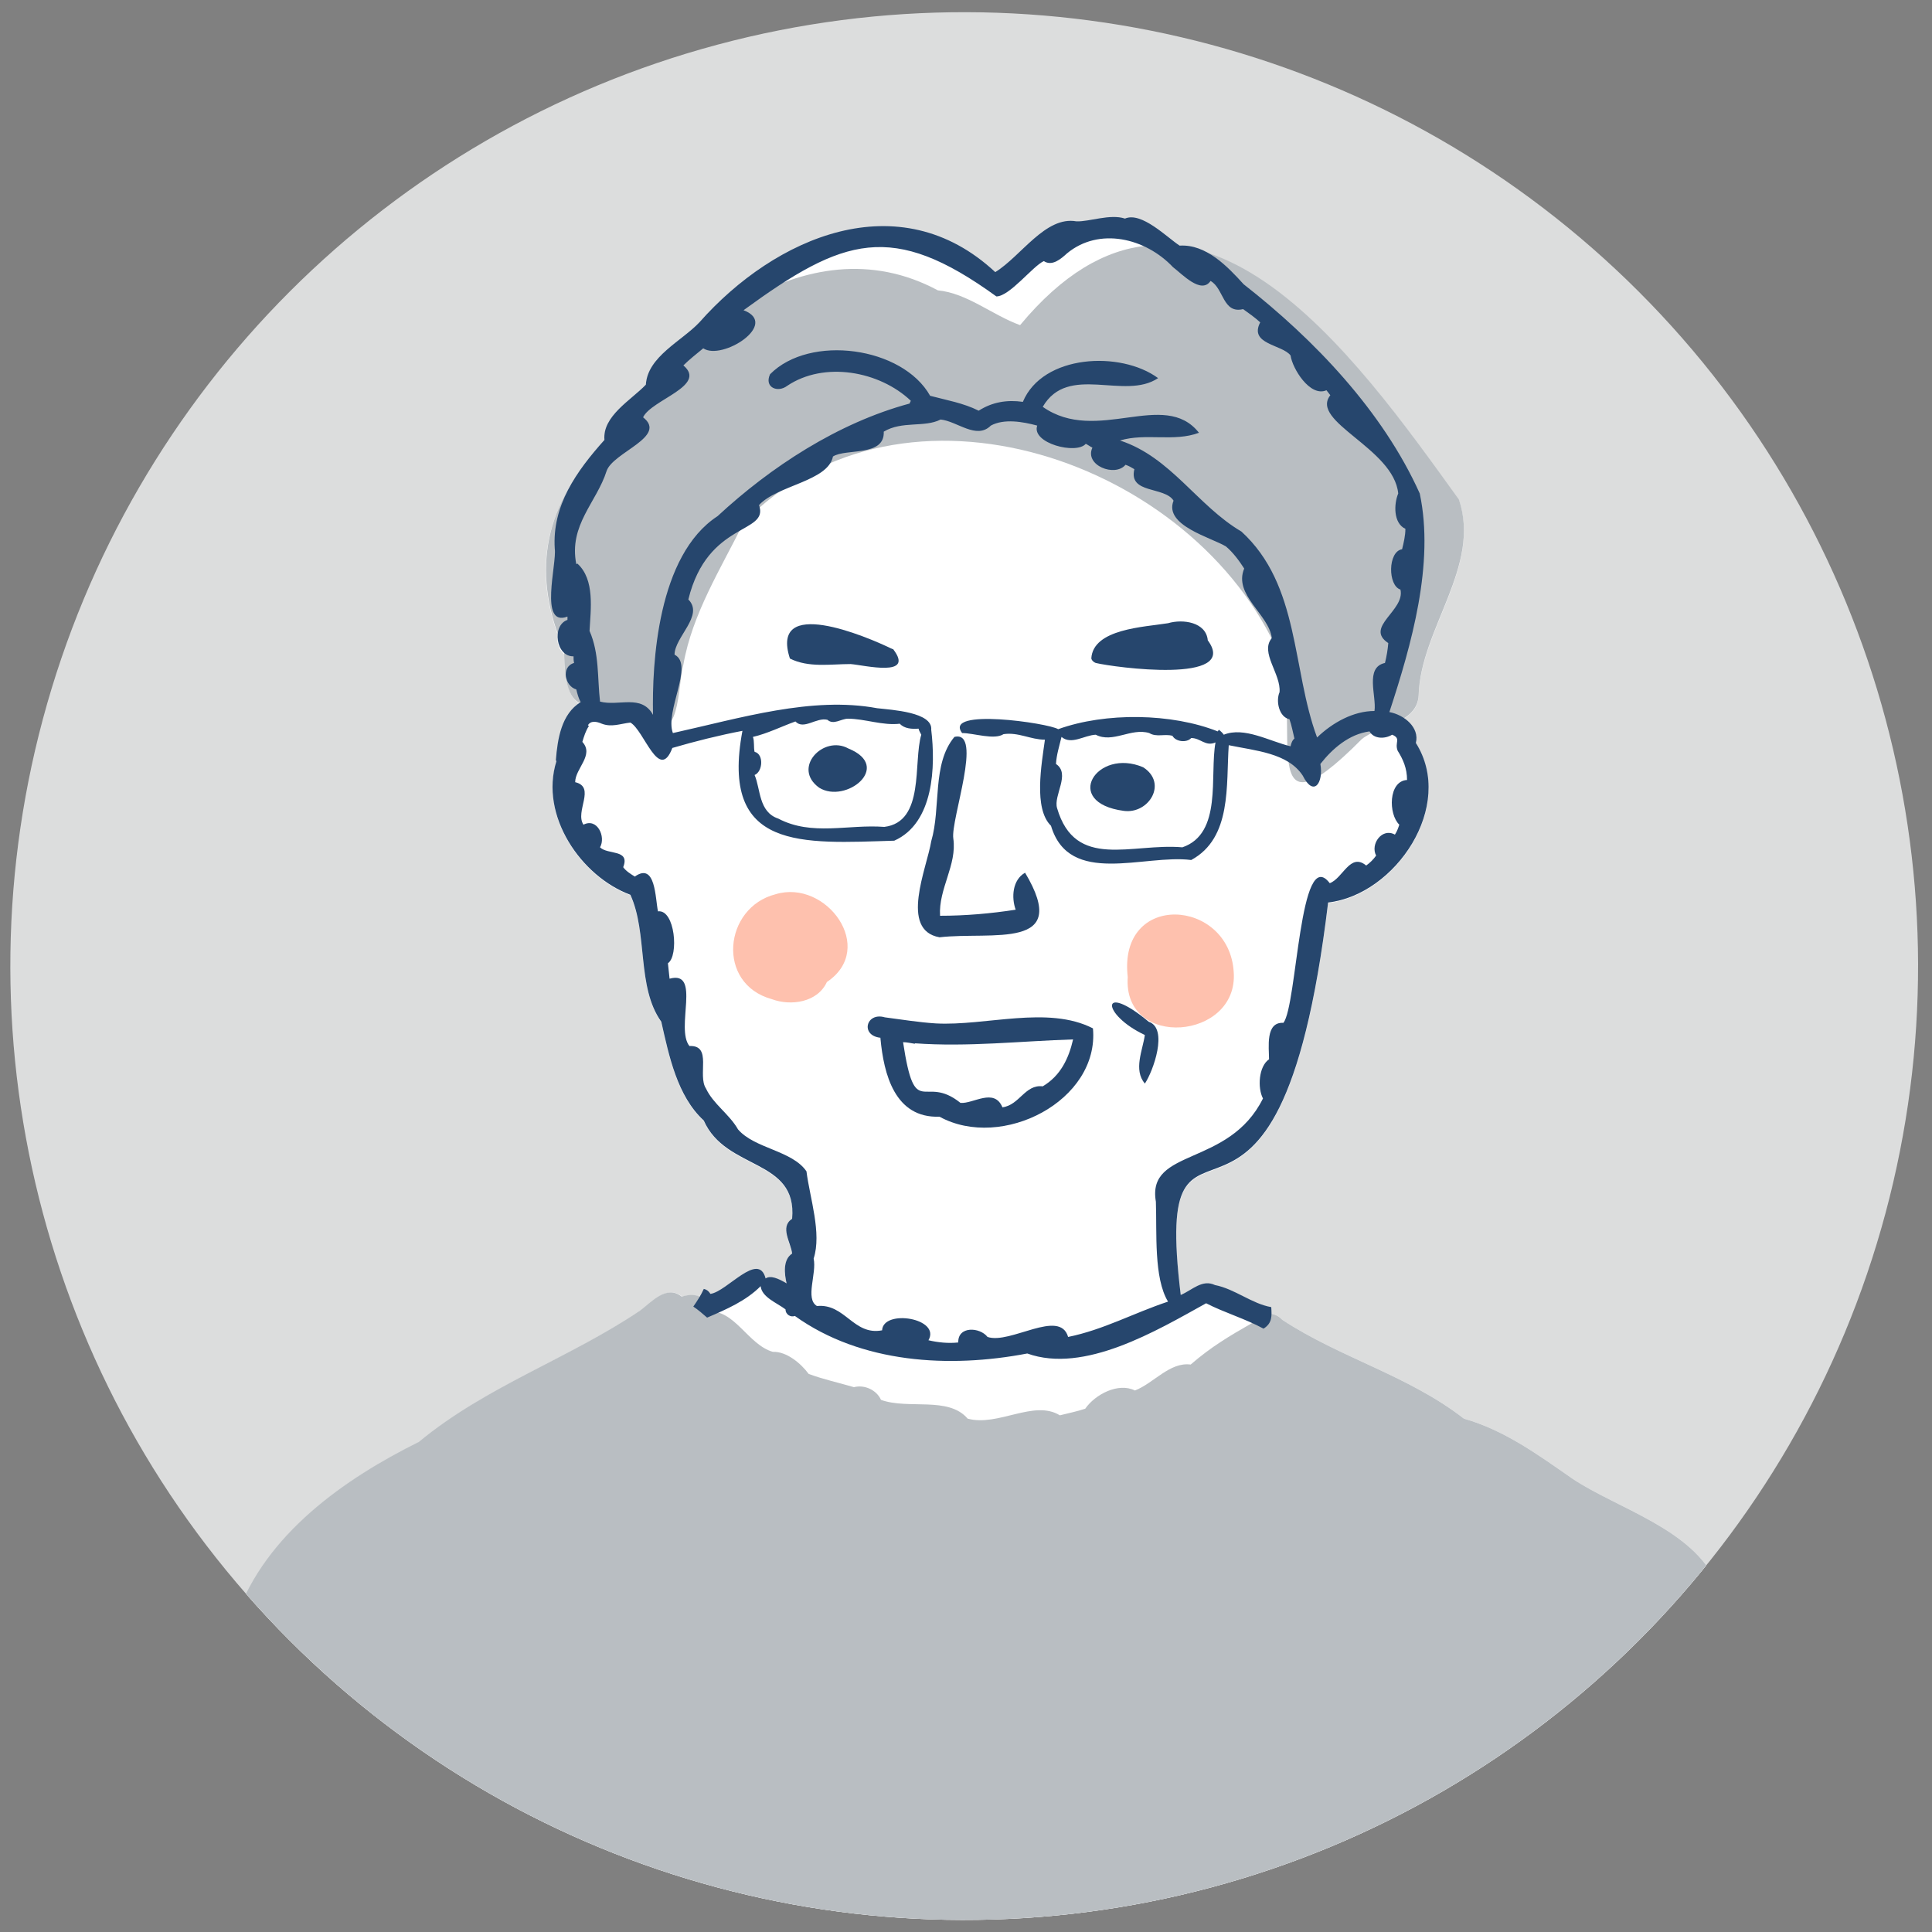 <?xml version="1.0" encoding="UTF-8"?>
<svg id="_レイヤー_2" xmlns="http://www.w3.org/2000/svg" version="1.1" xmlns:xlink="http://www.w3.org/1999/xlink" viewBox="0 0 350 350">
  <rect x="0" y="0" width="350" height="350" fill="#808080" stroke="none"/>
  <!-- Generator: Adobe Illustrator 29.0.0, SVG Export Plug-In . SVG Version: 2.1.0 Build 186)  -->
  <defs>
    <style>
      .st0 {
        fill: #fff;
      }

      .st1 {
        fill: #26466d;
      }

      .st2 {
        fill: none;
      }

      .st3 {
        fill: #fec1ae;
      }

      .st4 {
        fill: #dcdddd;
      }

      .st5 {
        fill: #b9bec2;
      }

      .st6 {
        clip-path: url(#clippath);
      }
    </style>
    <clipPath id="clippath">
      <circle class="st2" cx="174.7" cy="175" r="172.8" transform="translate(-72.6 174.8) rotate(-45)"/>
    </clipPath>
  </defs>
  <circle class="st4" cx="174.7" cy="175" r="172.8" transform="translate(-72.6 174.8) rotate(-45)"/>
  <g class="st6">
    <g>
      <circle class="st2" cx="185.7" cy="175" r="172.8"/>
      <g>
        <path class="st0" d="M334.2,414.1c1.7-18.8-3.6-37.2-5-55.8-4.3-24.5-5.4-49.6-18.2-71.5-4.3-9.8-18-13.5-26.1-18.9-6.2-4.3-12.3-8.8-19.7-10.9-10-7.8-22.4-11-32.9-17.9-.5-.6-1.3-1-2-1.1,0-.3,0-.7,0-1.1-3.5-.6-6.6-3.3-10.2-4,0,0,0,0,0,0-2.3-1.1-4.1.9-6.2,1.8,0,0,0,0,0,0-5.4-44.3,17.5,5.3,26.7-71.1,12.2-1.4,23.1-17.5,15.9-28.9.4-1.9-.6-3.5-2.2-4.5,1.5-.9,2.6-2.2,2.7-4.1.3-12,11.4-23.4,7.3-35.5-11.6-16.1-27.7-39-45.8-44.8-1.5-.8-3.1-1.3-4.8-1.1-2.3-1.5-6.9-6.2-9.9-4.9-2.7-.9-6.5.6-8.8.5-5.6-1-10,6.3-14.7,9.2-17.4-16.2-39.9-6.4-53.6,9.1-3.1,3.3-9.3,6.1-9.7,11.1-.3.3-.6.7-.9,1-2.7,2.5-6.8,5.2-6.6,8.9-.2.3-.3.5-.5.8-1.8,2-3.4,4.1-4.8,6.3-5.9,8.6-6.8,18.1-3.2,28.2-.2,1.3.2,2.8,1.2,3.6,0,1.6.1,2.9.3,4,0,.4,0,.7.2,1.1.5,2.2,1.3,3.4,2.5,4-3.4,2.1-4.1,6.7-4.4,10.4-3.1,9.9,4.5,20.9,13.4,24.2,3.2,7,1.1,16.7,5.6,23,1.4,6.2,2.9,13.5,7.7,17.9,4,9.1,17,6.8,16,17.8-2.3,1.5-.2,4.3,0,6.3-1.7,1.1-1.4,3.7-1,5.4-1.5-.9-2.9-1.5-3.8-.9-1.3-5-7,2.4-10,2.8-.3-.5-.7-.8-1.2-.9-.2.5-.5.9-.8,1.3-.8-.3-1.8-.4-3.1,0-2.7-2.2-5.4.9-7.5,2.5-12.9,8.7-27.9,13.7-40.1,23.8-13.5,6.7-27.8,16.7-33.1,31.7-6.3,5.9-4.9,16.8-8.3,24.4-5.6,3.7-2.3,13.1-5.3,18.8-3.8.9-3.8,7.7-1.8,10.2-.1,3.9-.7,7.7-1.4,11.6-4.8.2-4.6,9.4-2.8,12.4-.6,3.7-1.5,7.4-2.5,11.1-3.2,1.7-3.2,7.1-2.3,10.1-.6,5.3-1.6,10.5-2.2,15.8-1.7,22.1-18.3,92,9.8,99.1,11.1,10.5,29.5,8.3,45.3,5.1,1.6,6.8-3.8,21.9,1.9,25.3,2.5,6.5-3.1,15.5,1,20.5,0,3.6-.1,7.3-.2,10.9-1.8,2.6-1.3,7.1.2,9.8-.1,25-3,30.2,5.4,30.9l201.6,3.5c.7-.3,1.3-.7,1.8-1.1,0,0,0,0,0,0,0,0,0,0,0,0,1.6-1.2,2.8-2.9,3.4-5,7.4-3.5,4.6-13.2,4.6-19.6,0-20.2,4-40.2,4.7-60.3,40.1-.4,38.3-40.7,36.9-70.3,4.7-12.9,2.5-28.5,1.5-42.1Z"/>
        <g>
          <path class="st5" d="M334.2,414.1c1.7-18.8-3.6-37.2-5-55.8-4.3-24.5-5.4-49.6-18.2-71.5-4.3-9.8-18-13.5-26.1-18.9-6.2-4.3-12.3-8.8-19.7-10.9-10-7.8-22.4-11-32.9-17.9-1.5-1.7-4.4-1.5-5.5.6-4.2,2.4-7.4,4.3-11.1,7.5-3.8-.5-6.7,3.4-10.1,4.7-3-1.5-7.2.7-9,3.3-1.5.5-3,.8-4.6,1.2-4.7-2.9-11.2,2.1-16.7.6-3.5-4.1-10.7-1.6-15.7-3.4-.8-1.8-3-2.8-4.9-2.3-2.7-.8-5.5-1.4-8.2-2.4-1.4-1.9-4-4.1-6.5-4-4.5-1.3-6.9-7.7-11.7-7.3.1-2.1-1.7-3.7-4.8-2.7-2.7-2.2-5.4.9-7.5,2.5-12.9,8.7-27.9,13.7-40.1,23.8-13.5,6.7-27.8,16.7-33.1,31.7-6.3,5.9-4.9,16.8-8.3,24.4-5.6,3.7-2.3,13.1-5.3,18.8-3.8.9-3.8,7.7-1.8,10.2-.1,3.9-.7,7.7-1.4,11.6-4.8.2-4.6,9.4-2.8,12.4-.6,3.7-1.5,7.4-2.5,11.1-3.2,1.7-3.2,7.1-2.3,10.1-.6,5.3-1.6,10.5-2.2,15.8-1.7,22.1-18.3,92,9.8,99.1,11.1,10.5,29.5,8.3,45.3,5.1,1.6,6.8-3.8,21.9,1.9,25.3,2.5,6.5-3.1,15.5,1,20.5,0,3.6-.1,7.3-.2,10.9-1.8,2.6-1.3,7.1.2,9.8-.2,43.1-8.6,27.4,46.6,31.1,38.2,2.6,76.5,3.3,114.8,3.3,12.6-.9,46.9,9,50.8-6.2,7.4-3.5,4.6-13.2,4.6-19.6,0-20.2,4-40.2,4.7-60.3,40.1-.4,38.3-40.7,36.9-70.3,4.7-12.9,2.5-28.5,1.5-42.1ZM99.6,446.1c-6.9.7-13.6,3.9-20.6,4.8,6.1-12.5,4.6-16-9.7-14.5,15.3-15.1-6.1-9-13.7-14.8,4.5-4.8,11.9-4.5,17.2-7.2,5.1-10.3-20.8-5.7-26.3-6.5,7-9.1,19.8-8.6,30-11.4,13.2,1.6,26.1,8.5,37.2,15.8,8,6.7,9.7,17.5,17.1,24.8-10.6,2.8-20.4,6.5-31.2,9.1ZM267.4,455c-19.1-.6-40.6-4.9-59.1-1.3-1.9-8.7-11.2-14.6-10.4-23.8,20.1-9.7,78-7.6,69.6,25.1Z"/>
          <path class="st5" d="M264.3,90.5c-18.6-25.8-48.6-68.8-79.5-31.6-5-1.8-9.6-5.8-14.9-6.3-24-12.9-49.5,8.8-61.6,29-10.1,10.6-11.9,22.9-6.1,36.1,0,15,5.6,7.7,14.5,13,6.7,5,6-6.4,7.1-10.3,1.6-9.2,6.8-17.4,10.9-25.7,29-29.8,81.8-11.1,97,23.8,4.4,12.3-4.7,35.3,15,15.4,3.2-2.6,10-2.8,10.3-7.9.3-12,11.4-23.4,7.3-35.5Z"/>
          <path class="st3" d="M139.8,181c3.5,1.3,8.3.6,10-3.1,9.1-6.1-.1-18.7-9.3-15.9-9.4,2.4-10.8,16.2-.7,19Z"/>
          <path class="st3" d="M223.5,176.1c-.8-13.4-21-14.7-19.2.9-.9,13.2,20.1,11.4,19.2-.9Z"/>
        </g>
        <g>
          <path class="st1" d="M100.8,137.9c-3.1,9.9,4.5,20.9,13.4,24.2,3.2,7,1.1,16.7,5.6,23,1.4,6.2,2.9,13.5,7.7,17.9,4,9.1,17,6.8,16,17.8-2.3,1.5-.2,4.3,0,6.3-1.7,1.1-1.4,3.7-1,5.4-1.5-.9-2.9-1.5-3.8-.9-1.3-5-7,2.4-10,2.8-.3-.5-.7-.8-1.2-.9-.5,1.1-1.2,2.2-1.9,3.2.9.6,1.7,1.3,2.5,2,3.5-1.5,7-3,9.7-5.7.2,2,2.9,3,4.5,4.2,0,.9.9,1.5,1.7,1.2,12,8.6,28,9.5,42.1,6.8,10.3,3.7,23.4-4.1,32.4-9.1,3.3,1.7,7.1,2.8,10.4,4.6,1.6-1,1.5-2.3,1.4-3.9-3.5-.6-6.6-3.3-10.2-4,0,0,0,0,0,0-2.3-1.1-4.1.9-6.2,1.8,0,0,0,0,0,0-5.4-44.3,17.5,5.3,26.7-71.1,12.2-1.4,23.1-17.5,15.9-28.9.7-2.8-2.1-5.1-4.8-5.6,4-12.2,8.2-26.9,5.5-39.6-6.7-14.9-19.1-27.9-31.9-37.9-2.9-3.2-6.8-7.3-11.6-7-2.3-1.5-6.9-6.2-9.9-4.9-2.7-.9-6.5.6-8.8.5-5.6-1-10,6.3-14.7,9.2-17.4-16.2-39.9-6.4-53.6,9.1-3.2,3.4-9.4,6.2-9.7,11.3-2.7,2.8-7.9,5.7-7.5,10-5.1,5.7-9.5,11.9-9,19.7.4,2.7-2.9,14.3,2.3,12.3,0,.2,0,.4,0,.6-2.9,1-2.1,6.7,1.1,6.6,0,.4,0,.8.1,1.2-2.4.7-1.7,4.2.4,4.8.2.8.4,1.6.8,2.3-3.5,2.1-4.2,6.7-4.5,10.5ZM104.4,102.2c-1.4-7.1,3.7-11.2,5.5-16.9,1.2-3.4,11.1-6.2,6.6-9.7,1.5-3.2,11.7-5.7,7.3-9.4,1.1-1.1,2.4-2.1,3.6-3.1,3.4,2.3,13.9-4.4,7.3-6.9,18.1-13.2,26.9-16.2,45.8-2.5,2.4,0,6.6-5.5,8.6-6.4,1.5,1,3.1-.4,4.2-1.4,5.8-4.8,14.2-2.8,19.2,2.5,1.6,1.2,5.1,5,6.8,2.5,2.4,1.3,2.2,6,5.9,5.1,1.1.8,2,1.4,3.1,2.4-2.1,4,4,4,5.5,6,.3,2.3,3.5,7.6,6.5,6.3.2.3.5.6.7.9-3.8,4.8,11.5,9.6,12.3,17.8-.8,1.9-.9,5.4,1.3,6.4,0,1.2-.3,2.5-.6,3.7-2.6.4-2.6,6.6-.3,7.3.9,3.8-6.6,6.8-2.2,9.7-.1,1.2-.3,2.4-.6,3.6-3.7.8-1.5,6-1.9,8.7-3.8,0-7.6,2.1-10.4,4.8h0c-4.6-12.4-3.1-27.6-13.7-37.3-8-4.7-12.8-13.5-22-16.5,4.6-1.4,9.8.3,14.3-1.4-6.3-8-18.5,2.2-28.3-4.7,4.6-7.9,14.8-1.1,20.9-5.2-6.8-5-20.9-4.3-24.5,4.3-2.8-.4-5.5,0-8,1.6-2.8-1.4-5.8-1.9-8.8-2.7-5-8.9-21.8-11.2-29-3.9-1.1,2.4,1.4,3.4,3.1,2.1,6.7-4.5,16.7-2.7,22.4,2.7,0,.1-.2.3-.2.5-13,3.5-25.2,11.5-34.8,20.4-10.9,7.1-11.9,26.7-11.7,36-2.1-3.8-6.2-1.5-9.6-2.4-.5-4.3-.1-8.7-1.9-12.8.2-3.9,1-9.3-2.2-12.2ZM106.5,131.4c.5-.9,1.6-.7,2.5-.3,1.8.7,3.4,0,5.2-.2,2.5,1.4,5.2,10.9,7.6,4.6,4.1-1.2,8.5-2.3,12.7-3.1-4.1,21.8,10.8,20.4,27.5,19.9,7.2-3.2,7.5-13.5,6.7-20.1.3-3.2-7.2-3.6-9.8-3.9-11.8-2.2-24.8,1.8-37,4.5-1.5-4,3.9-12.4.3-14.2,0-3.2,5.4-7.1,2.5-10,3.5-14.3,14.7-11.8,12.8-17.1,3.3-3.6,12.5-4.3,13.4-8.8,2.3-1.5,9.4.1,9.2-4.5,3.3-2,7.4-.7,10.3-2.2,3,.3,6.5,3.7,9.1,1.1h0c2.4-1.3,5.8-.7,8.4,0-1.1,3.2,7.1,5.3,8.8,3.3.4.2.8.5,1.2.7-1.5,3.2,4.1,5.4,6,3.1.6.2,1.1.5,1.6.8-1.1,4.5,5.5,3.1,7.1,5.7-1.8,4.5,6.9,6.7,9.5,8.3,1.3,1.1,2.4,2.6,3.3,4-2,4.8,4.5,8.3,5,12.6-2.2,2.6,1.7,6.5,1.4,9.8-.7,1.6-.1,4.5,1.8,4.9.4,1.1.6,2.3.9,3.5-.4.3-.6.9-.7,1.4-3.8-.9-8.4-3.6-12.1-2.1-.2-.3-.5-.6-.9-.9,0,0-.1.2-.2.3-8.3-3.3-20.3-3.5-28.9-.4-1.7-1.1-20.9-3.9-17.4.7,2.1,0,5.8,1.3,7.5.2,2.7-.4,4.9,1,7.5,1-.6,4.4-2.1,12.5,1.1,15.6,3.3,11.1,16.9,5.1,25.4,6.2,7.4-4,6.3-13.6,6.8-20.8,4.8,1,10.7,1.4,13.4,5.5,2,4,3.8,1.3,3.2-2.1h0c2.2-2.8,5.2-5.4,8.9-5.9.8,1.4,2.8,1.4,4.1.6,1.7.7.4,1.4,1,2.9,1,1.6,1.7,3.2,1.7,5.3-3.4.2-3.4,6.2-1.4,8.1-.2.6-.4,1.2-.8,1.8-2.3-1.3-4.5,1.7-3.4,3.8-.5.7-1.1,1.3-1.8,1.8-2.9-2.4-4.2,2.3-6.6,3.2-5.5-7.2-5.9,22.2-8.4,25.3-3.3-.2-2.6,4.5-2.6,6.6-1.9,1.3-2.1,5.2-1.1,7.1-6.2,12.5-21.1,8.9-19.4,18.7.2,5.7-.4,13.8,2.2,18.1-6.3,2.1-11.7,5.1-18.1,6.4-1.5-5.2-10.5,1.4-14.6,0-1.4-1.8-5.4-2-5.3,1-1.8.2-3.7,0-5.4-.4,2.3-4-8.2-5.7-8.4-1.8-5.2,1-6.7-4.9-11.8-4.4-2.2-1.3,0-5.9-.6-8.6,1.5-4.6-.7-11-1.3-15.8-2.6-3.8-9.4-4.1-12.4-7.6-1.6-2.8-4.5-4.6-5.8-7.4-1.6-2.4,1.2-7.9-3-7.7-2.6-3.2,2.2-13.8-3.6-12.2-.1-.9-.2-1.8-.3-2.8,2-1.3,1.3-9.8-1.8-9.4-.5-2.3-.4-9-4.2-6.3h0c-.8-.5-1.6-1-2.1-1.7,1.3-3.3-2.8-2.2-4.2-3.6,1.1-1.9-.5-5.4-3-4.1-1.6-2.4,2.3-6.8-1.5-7.7,0-2.5,3.5-4.9,1.3-7.3.3-1,.6-2,1.2-2.9ZM163,131.1c.8.9,2.2,1,3.4.9.1.4.3.7.5,1.1-1.5,5,.7,15.8-6.7,16.7-6.6-.5-13.1,1.7-19.2-1.5-3.6-1.2-3.2-5.4-4.3-7.9,1.5-.6,1.7-3.8,0-4.2-.2-.8,0-1.9-.3-2.7,2.6-.6,5.2-1.9,7.7-2.8,1.5,1.6,3.8-.8,5.8-.3,1.1,1,2.5-.2,3.7-.2,3.1,0,6.3,1.3,9.5.9ZM135.4,132.3s0,0,0,0c0,0,0,0,0,0,0,0,0,0,0,0ZM191.3,138.4c.1-1.7.6-3.2,1-4.9,1.8,1.5,4.1-.3,6.2-.4,3.1,1.6,6.4-1.3,9.7-.3,1.3.8,2.8.1,4.2.5.6,1.1,2.6,1.3,3.4.4,1.7,0,2.6,1.6,4.4.8-1.1,6,1.3,16.5-6,19-9.2-.8-19.4,4.2-22.7-7.1-.7-2.3,2.5-6.2-.2-8Z"/>
          <path class="st1" d="M161.7,117.6c-4.9-2.4-22.3-9.7-18.6,1.7,3.4,1.7,7.3,1,11,1,2.5.2,11.7,2.5,7.7-2.7Z"/>
          <path class="st1" d="M197.7,119.2c0,.3.3.7.8.9,3.3.8,26.2,3.9,20.3-4.1-.3-3.3-4.5-3.9-7.2-3.1-4.3.7-13.6,1-13.9,6.4Z"/>
          <path class="st1" d="M170.2,169.8c9.5-1.1,24,2.5,15.5-11.7-2.3,1.3-2.5,4.5-1.7,6.7-4.5.7-9.1,1.1-13.7,1.1-.3-4.9,3.1-9.2,2.4-14-.5-3.4,5.5-19.7.2-18.4-4.1,4.9-2.4,12.8-4.2,18.9-.8,4.9-5.8,16.1,1.5,17.4Z"/>
          <path class="st1" d="M159.5,188.1c.6,6.5,2.6,14.5,10.7,14.2,11.3,6.2,29-2.9,27.8-16-8.2-4.2-19.4-.4-28.5-.9-3.1-.2-6.1-.7-9.2-1.1-3.4-1-4.5,3.3-.8,3.7ZM165.7,189c9.6.7,19.2-.4,28.7-.7-.8,3.5-2.3,6.6-5.5,8.5-3.2-.4-4.2,3.4-7.3,3.8-1.5-3.6-5.3-.6-7.6-.8-6.7-5.4-8.2,3.5-10.4-11,.7,0,1.5.2,2.2.3Z"/>
          <path class="st1" d="M153.7,135.6c-4.5-2.5-10.3,3.5-5.3,7.1,4.8,3,13.4-3.8,5.3-7.1Z"/>
          <path class="st1" d="M203.6,146.9c4.5.6,8-5,3.5-7.9-8.4-3.6-14.8,6.4-3.5,7.9Z"/>
          <path class="st1" d="M49.2,413.3c7.6-.2,15.3-1.7,22.9.4-29,4.5-28.6,15.2,1.2,15.1-25.2,8.7-3,14.1,10.6,11.4-5,2.5-16.7,10.2-6.1,13.6,0,.2-.2.3-.2.5,8.3,2.2,16.2-5.1,24.6-5.9,10.8-4.8,22.9-4.3,33.8-9.1,18.9-6.1,38.5-6.1,57-13.7,6.7,13.6,12.4,27.8,20,40.9-2.5,1.6-4.9,3.3-7.7,4.3-2.1-2.7-12.4,0-12,3.8-4.1,2.9-18.7-1.8-16.7,5.3-2.8,1-5.2,1.7-8.2,2.2-1.1-4.2-10-.3-10.3,2.8-2.1.7-4.1,1.4-6.3,1.7-1.3-3.6-14-.4-12.5,3.6-1.1.3-2,.6-3.4.9-1.5-2.4-11.4.6-9.6,3.9-1.2.4-2.5.8-3.8,1-3.1-6-13.1,5.1-18.9,3.7.8-5.6-9.2-2.1-9.5,1.3-4.1,1.3-8.1,2.7-12.5,3.4-1.1-6.9-8.7,1.8-12.3,2,0,.9,0,1.8.1,2.6,1.1,0,2.2,0,3.3-.1t0,0c19.1-2.5,38.7-6.4,57.5-11.4,0,3.1-1.3,6.7,1.1,9.2,0,0,.2-.1.3-.2,51.6,9.8,103.2,17.5,156.1,17.9,0,.5,0,.9,0,1.4,1.6-.6,3.2-.9,4.9-.9,0-.2.1-.4.1-.7.5,0,1,0,1.5-.1-.1-.7-.2-1.4-.3-2.1-.5-.8-.8-1.8-.8-2.7-2.2.1-3.4,1.9-5.8,1.3h0c-3.9.5-6.8-1.9-10.8-1.7-3.6-.6-5.7,2-9.2.9-2.1-1.3-9.6-4.7-9.5.3-6.1,1.9-19.2-7.2-21.4-1.9-9-.4-17.9-2.1-26.8-4-2-1.4-7.8-3.9-6.9.7-5.3.3-11.5-7.2-16-3.5-3.7.6-11-7.1-12.3-1.1-5.2.8-11.3-6.2-15.4-3.1-5.3.3-12-4.4-16.4-2-1.3,0-5.9-1.7-9.2-2.1h0c.4-2.5.4-4.7.7-7.4,27.4-8.5,56.8-15.5,82.6-25.6,1.2-3.7-.4-5.1-1.9-8.4h0c8.7.8,52.1,6.4,55.4,1,6.5-14.9,4.3-33.9,2.7-50,1.6-18.9,1-37.7,1.9-56.7-1-3.9.9-14-3.8-14.7-2.9,1-.8,4.6-.8,6.8.9,6.1.9,12.4.5,18.6-5.2-1.9-4.9,14.7-.4,14.3,0,2.5,0,5-.2,7.5-3.3.3-2.1,4.5-2.3,6.7.3,2.5-.8,6.6,2,7.8,0,1.9-.2,3.8-.4,5.7-4.5-1.3-3.4,13.6.6,12.4.4,3.5.5,7,.5,10.4-1.8-.1-2.4.7-2.6,2-2.8-3.8-6.8-6.2-11.3-7.8-4.3-1.8-8.7-5.1-13.3-4.2-14.4-10.7-32.1-2.8-46.3,4.4-1.4-2.1-.8-3.7-3.1-5.4-5.7,2.7-12,5.6-18.7,6.5,1.2-6.1-11.9-1.9-11.9,1.9-1.5.4-3,.7-4.6,1-2.1-6.9-12.7,4.9-17.3,4.1-1.9-2.8-7.2,0-9.1,1.7-10.3-16.2-21.1-34.5-41.4-39.4-2.7-.2-8.6-2.8-10.2,0-.8,0-1.5.1-2.3.2-.6-9.1.3-17.6.7-26.5,2.1-1.9,4.7-9.6-.3-9-1.5-4.5,6.2-26.4-.2-24-3.9,9.5-4.1,22.1-3.3,32.4-.3,9-2.6,19.1-.7,27.7-5.8-.4-43.8,11.1-25.9,16.4ZM225.4,420.5c1.5,1.2,4.1.8,5.2-.8,6.6.2,15.6,11.2,20.8,7.5,6.5,2,10.9,7.4,17.3,9.5,0,0,0,0,0,0,3.1,8.1.2,15.6,0,23.3-1.1.3-2.5,1.3-3.6,1.3.2-4.2-8.1-3.9-8.7-.2-2.2,0-4.5-.1-6.7-.5.4-3.8-8.7-3.9-9.3-.6-1.9,0-3.8,0-5.7-.1-.7-2.7-6-2.1-7.5-.5-4.6.4-9.2-2.1-13.7-.3-6.1-9.4-9.4-19.9-14.4-29.8,8.4-3.7,17.2-7.4,26.4-8.8ZM75.1,400.8h0c2.5-.8,6.5,0,8.2-2,7.2.6,13.3,2.8,19.4,6.6-3.1,3.3,5.6,8.1,8.4,6.7,1.6,1.3,3.1,2.8,4.5,4.4-4.5,4,4.7,5.7,5.7,9.2-.7,5.2,6.8,6,7.7,11.4-2.1-1.6-5.2,1-7.3,1.8-5,2.9-10.9,1.7-16,3.2-5.7,6-17.5,2.1-19.3,7.4-2.9,1.4-6.1,2-8.9,0,4.1-4.5,10-6.1,14.6-9.5,2.9-6.9-22.4-1.2-25.6-3.9,6.8-3.9,14.8-5.9,22.6-6.3,9.4-7.6-30.1-3.2-34.2-7.1,11-5.4,22.7-6,34.5-4.1,5.2-8-34.2-11-39.8-9,7.5-5.3,16.5-7.3,25.5-8.7Z"/>
          <path class="st1" d="M207.4,187.5c-.4,2.8-2.1,6.3,0,8.8,1.5-2.2,4.3-10,.7-11.2-8.9-7.4-8.6-1.3-.7,2.4Z"/>
        </g>
      </g>
    </g>
  </g>
</svg>